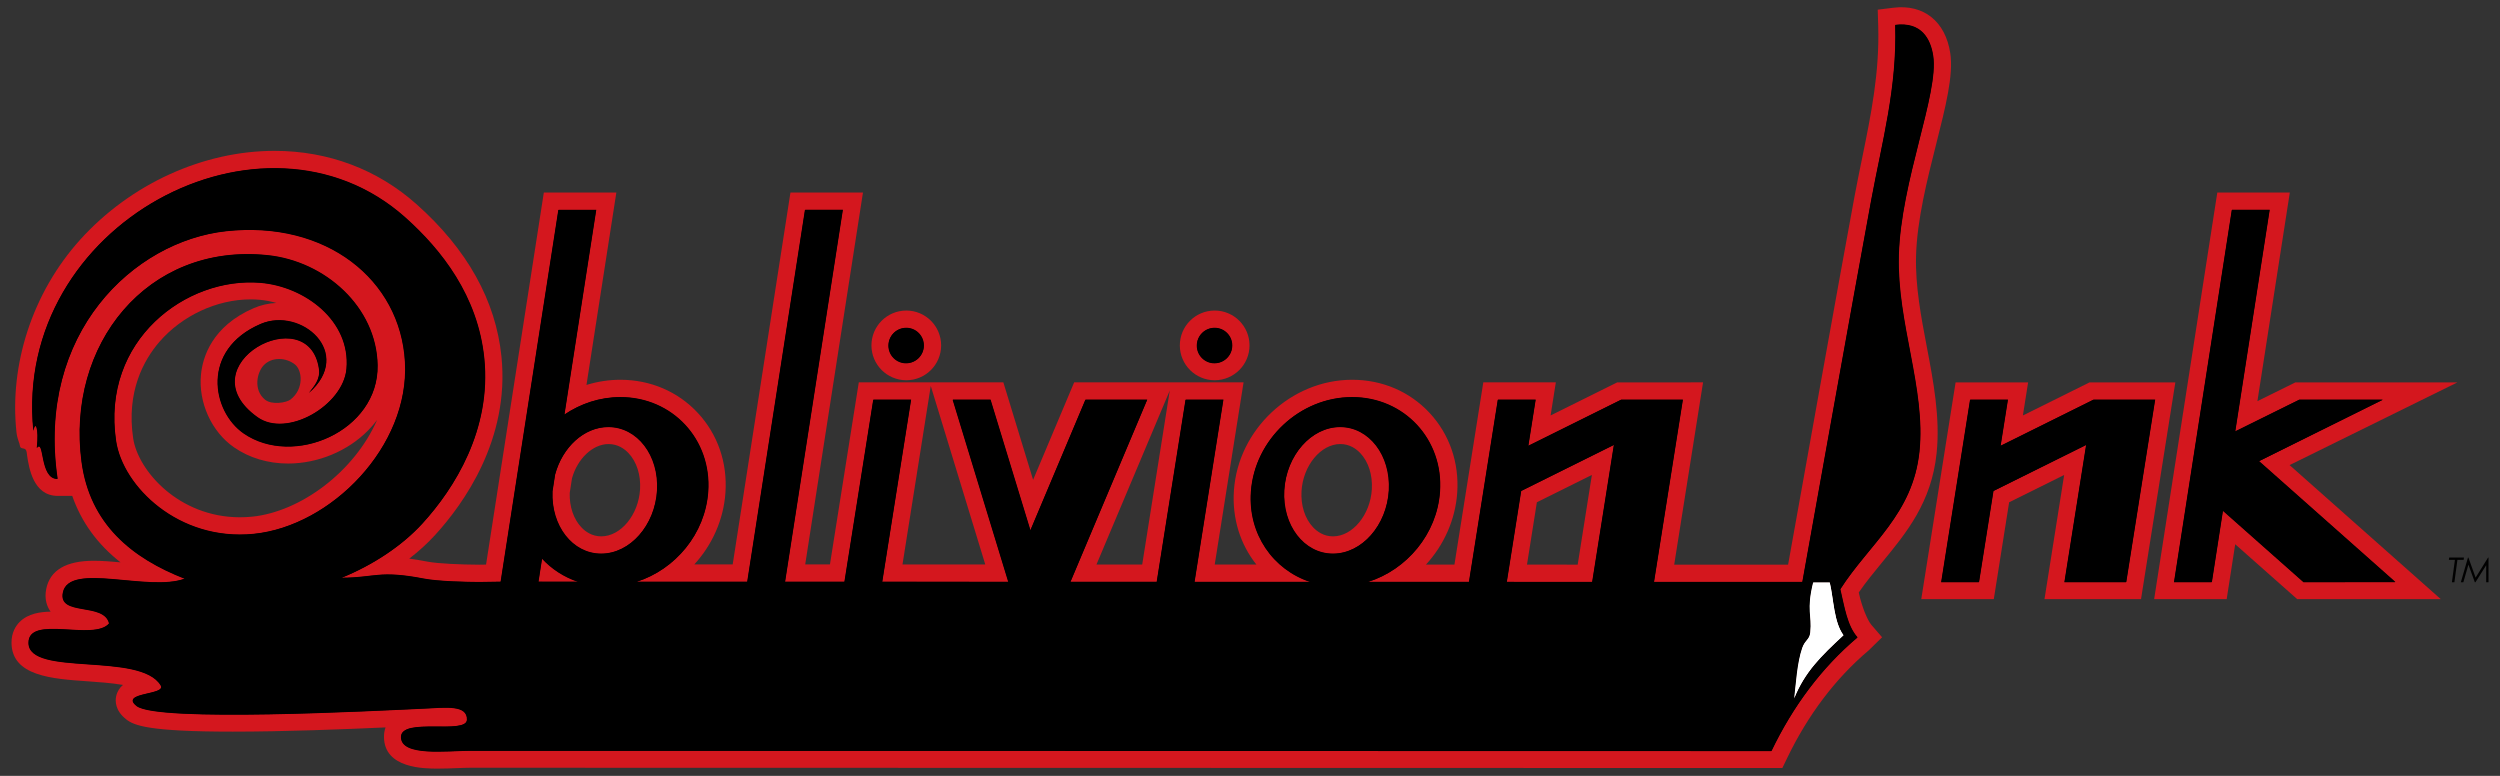 <?xml version="1.0" encoding="utf-8"?>
<!-- Generator: Adobe Illustrator 21.1.0, SVG Export Plug-In . SVG Version: 6.00 Build 0)  -->
<svg version="1.1" id="Layer_1" xmlns="http://www.w3.org/2000/svg" xmlns:xlink="http://www.w3.org/1999/xlink" x="0px" y="0px"
	 viewBox="0 0 145 45" enable-background="new 0 0 145 45" xml:space="preserve">
<rect x="0" y="0" width="145" height="45" fill="#333333" stroke="none"/>
<g>
	<g>
		<circle fill="#D4171E" cx="52.565" cy="20.033" r="2.021"/>
		<circle fill="#D4171E" cx="70.451" cy="20.033" r="2.021"/>
		<polygon fill="#D4171E" points="121.188,22.181 117.327,24.098 117.631,22.178 113.425,22.178 111.433,34.751 115.64,34.751 
			116.53,29.132 119.721,27.548 118.58,34.751 124.179,34.751 126.17,22.178 		"/>
		<polygon fill="#D4171E" points="132.795,26.975 142.531,22.178 133.132,22.178 130.93,23.267 132.809,11.168 128.604,11.168 
			124.941,34.751 129.147,34.751 129.642,31.566 133.239,34.751 141.564,34.75 		"/>
		<path fill="#D4171E" d="M112.323,26.29c0.215-2.06-0.184-4.156-0.57-6.183c-0.33-1.732-0.67-3.523-0.622-5.268
			c0.057-2.091,0.65-4.434,1.172-6.501c0.54-2.135,1.006-3.98,0.813-5.252c-0.279-1.84-1.535-2.856-3.305-2.637l-0.903,0.112
			l0.028,0.909c0.085,2.735-0.413,5.164-0.939,7.736c-0.148,0.722-0.301,1.469-0.442,2.229c-0.818,4.409-3.225,17.848-3.845,21.316
			l-6.606-0.002l1.674-10.572l-4.982,0.003l-3.861,1.917l0.304-1.92h-4.207l-1.674,10.569l-1.651,0
			c1.039-1.131,1.702-2.592,1.812-4.163c0.122-1.749-0.448-3.396-1.607-4.639c-1.153-1.236-2.746-1.917-4.485-1.917
			c-3.535,0-6.612,2.878-6.859,6.416c-0.113,1.625,0.373,3.137,1.303,4.3l-2.416-0.001l1.673-10.566h-9.825l-2.382,5.654
			l-1.726-5.654H49.81l-1.673,10.561l-1.435,0l3.35-21.57h-4.206l-3.35,21.57l-2.226,0c1.035-1.131,1.696-2.589,1.805-4.154
			c0.122-1.749-0.448-3.396-1.607-4.639c-1.153-1.236-2.746-1.917-4.485-1.917c-0.669,0-1.331,0.102-1.968,0.3l1.733-11.16h-4.206
			l-3.351,21.58c-0.216,0.004-0.392,0.006-0.401,0.006c-1.043-0.007-2.383-0.058-3.014-0.181c-0.376-0.073-0.72-0.129-1.039-0.171
			c0.555-0.429,1.059-0.888,1.498-1.369c1.647-1.801,4.337-5.541,3.849-10.354c-0.329-3.243-1.984-6.213-4.919-8.827
			c-2.278-2.029-5.129-3.101-8.245-3.101c-4.138,0-8.346,1.921-11.257,5.138c-2.804,3.1-4.128,7.3-3.708,11.182
			c0.045,0.416,0.182,0.609,0.201,0.788c0.019,0.179,0.202,0.124,0.302,0.193c0.1,0.07,0.096,0.251,0.114,0.369
			c0.105,0.701,0.352,2.342,1.776,2.342l0.841-0.003c0.531,1.523,1.46,2.804,2.8,3.857c-0.532-0.049-1.068-0.091-1.554-0.091
			c-1.604,0-2.53,0.546-2.752,1.624c-0.125,0.607,0.053,1.034,0.224,1.286c0.009,0.014,0.019,0.027,0.029,0.041
			c-0.6,0.011-1.311,0.106-1.799,0.599c-0.218,0.22-0.476,0.609-0.47,1.212c0.019,1.924,2.344,2.085,4.395,2.227
			c0.593,0.041,1.391,0.096,2.071,0.211c-0.186,0.156-0.33,0.363-0.394,0.648c-0.063,0.282-0.072,0.832,0.576,1.346
			c0.458,0.362,1.312,0.716,6.183,0.716c2.975,0,6.454-0.136,8.864-0.245c-0.058,0.156-0.091,0.336-0.091,0.543
			c0,1.846,2.352,1.846,3.126,1.846c0.377,0,0.764-0.015,1.105-0.028c0.292-0.011,0.567-0.022,0.792-0.022
			c25.076,0,75.455,0.016,75.455,0.016l0.627,0l0.272-0.565c1.216-2.524,2.808-4.629,4.734-6.257l0.778-0.762l-0.624-0.723
			c-0.238-0.284-0.552-1.073-0.714-1.809c-0.005-0.022-0.01-0.044-0.015-0.066c0.418-0.607,0.881-1.17,1.367-1.762
			C110.577,30.896,112.027,29.131,112.323,26.29z M37.124,28.374c-0.086,1.483-1.117,2.735-2.252,2.735
			c-0.538,0-0.919-0.279-1.143-0.514c-0.46-0.481-0.709-1.21-0.685-2.006l0.133-0.854c0.326-1.15,1.212-1.98,2.121-1.98
			c0.545,0,0.929,0.286,1.155,0.525C36.927,26.782,37.172,27.545,37.124,28.374z M79.567,28.374
			c-0.086,1.483-1.117,2.735-2.252,2.735c-0.545,0-0.929-0.286-1.155-0.525c-0.475-0.503-0.719-1.266-0.672-2.095
			c0.086-1.483,1.117-2.735,2.252-2.735c0.545,0,0.929,0.286,1.155,0.525C79.37,26.782,79.615,27.545,79.567,28.374z M91.506,32.749
			l-2.941-0.001l0.573-3.616l3.191-1.585L91.506,32.749z M16.846,23.176c-0.228,0.175-1.078,0.333-1.48,0
			c-0.681-0.565-0.464-1.563-0.081-1.979c0.47-0.511,1.297-0.466,1.813-0.066C17.535,21.468,17.647,22.561,16.846,23.176z
			 M14.535,17.364c0.168,0,0.337,0.007,0.501,0.021c0.335,0.028,0.67,0.092,0.995,0.187c-0.455,0.019-0.894,0.119-1.307,0.297
			c-2.439,1.053-2.968,2.86-3.066,3.844c-0.162,1.624,0.606,3.324,1.911,4.229c0.89,0.617,1.975,0.943,3.14,0.943
			c1.724,0,3.46-0.719,4.645-1.924c0.188-0.192,0.36-0.392,0.516-0.6c-1.321,3.009-4.446,5.324-7.25,5.606
			c-0.234,0.023-0.471,0.035-0.703,0.035c-3.549,0-5.914-2.707-6.193-4.578c-0.402-2.701,0.606-4.534,1.522-5.597
			C10.556,18.308,12.582,17.364,14.535,17.364z M66.248,32.743l-2.653,0l4.252-10.091L66.248,32.743z M57.146,32.741l-4.802-0.001
			l1.64-10.356L57.146,32.741z"/>
	</g>
	<g>
		<circle fill-rule="evenodd" clip-rule="evenodd" cx="52.565" cy="20.033" r="1.023"/>
		<circle fill-rule="evenodd" clip-rule="evenodd" cx="70.451" cy="20.033" r="1.023"/>
		<polygon fill-rule="evenodd" clip-rule="evenodd" points="121.423,23.185 121.419,23.18 116.039,25.851 116.463,23.176 
			114.277,23.176 112.602,33.754 114.787,33.754 115.625,28.468 121.009,25.794 119.749,33.754 123.326,33.754 125.002,23.176 
			121.424,23.176 		"/>
		<polygon fill-rule="evenodd" clip-rule="evenodd" points="138.935,33.753 131.025,26.739 138.205,23.176 133.365,23.176 
			129.649,25.014 131.644,12.166 129.458,12.166 126.106,33.754 128.292,33.754 128.936,29.608 133.617,33.754 		"/>
		<path fill-rule="evenodd" clip-rule="evenodd" d="M112.129,3.235c-0.148-0.978-0.676-1.985-2.195-1.796
			c0.113,3.647-0.758,6.731-1.397,10.178c-0.947,5.108-3.991,22.132-3.991,22.132l-8.61-0.002l1.674-10.571h-3.578l-0.001,0.009
			l-0.004-0.005l-5.38,2.671l0.424-2.675h-2.186l-1.674,10.569l-5.867-0.001c2.261-0.706,4.009-2.78,4.18-5.229
			c0.212-3.031-2.07-5.488-5.096-5.488c-3.027,0-5.652,2.457-5.864,5.488c-0.171,2.449,1.285,4.522,3.447,5.229l-6.724-0.001
			l1.673-10.566h-2.186L67.1,33.741l-5.009-0.001l4.451-10.564h-3.578l-3.195,7.582l-2.315-7.582h-2.186l3.225,10.563l-7.319-0.002
			l1.673-10.562h-2.186L48.99,33.737l-3.452-0.001l3.35-21.57h-2.186l-3.35,21.57l-6.423-0.001c2.248-0.715,3.982-2.781,4.152-5.22
			c0.212-3.031-2.07-5.488-5.096-5.488c-1.183,0-2.304,0.377-3.244,1.015l1.844-11.875h-2.186l-3.349,21.567h-0.003
			c0,0-1.255,0.02-1.262,0.02c-0.658-0.004-2.342-0.033-3.197-0.199c-2.619-0.507-2.831-0.05-4.777-0.05
			c1.846-0.748,3.523-1.867,4.69-3.143c1.871-2.046,4.011-5.455,3.592-9.58c-0.367-3.612-2.469-6.294-4.59-8.183
			C15.294,5.289,0.745,12.993,1.947,24.972c0.1-0.599,0.333-0.2,0.2,0.998c0.449-0.574,0.149,1.799,1.197,1.796
			c-1.239-8.452,4.413-13.782,9.779-14.369c5.8-0.635,10.112,2.803,10.378,7.584c0.273,4.895-4.281,9.527-8.781,9.979
			c-4.345,0.436-7.589-2.74-7.983-5.389c-0.872-5.856,4.079-9.541,8.382-9.18c2.577,0.216,5.236,2.201,4.989,4.989
			c-0.188,2.126-3.459,4.036-5.172,2.81c-4.208-3.01,2.98-6.896,3.576-2.81c0.094,0.642-0.332,1.064-0.582,1.397
			c2.628-2.32-0.471-5.001-2.811-3.991c-3.468,1.497-2.827,5.056-0.981,6.337c2.877,1.996,7.831-0.12,7.767-3.942
			c-0.057-3.383-3.045-6.041-6.386-6.386C8.515,14.07,3.844,20.019,4.741,26.769c0.482,3.627,2.933,5.596,5.987,6.786
			c-2.097,0.788-6.703-0.981-7.068,0.798c-0.288,1.401,2.394,0.55,2.678,1.796c-0.872,1.057-4.69-0.516-4.673,1.131
			c0.02,1.98,6.489,0.499,7.667,2.461c0.349,0.582-2.411,0.394-1.397,1.197c1.197,0.948,13.787,0.283,16.665,0.15
			c1.263-0.058,2.528-0.233,2.495,0.649s-3.825-0.15-3.825,0.998s2.647,0.798,4.025,0.798c25.076,0,75.456,0.016,75.456,0.016
			c1.254-2.604,2.899-4.818,4.989-6.586c-0.596-0.668-0.757-1.771-0.998-2.794c1.69-2.637,4.212-4.352,4.59-7.983
			c0.378-3.627-1.305-7.45-1.197-11.376C110.252,10.504,112.462,5.43,112.129,3.235z M74.493,28.431
			c0.118-2.029,1.572-3.675,3.248-3.675c1.676,0,2.94,1.646,2.823,3.675c-0.118,2.03-1.572,3.676-3.248,3.676
			C75.639,32.107,74.376,30.461,74.493,28.431z M88.233,28.468l5.385-2.674l-1.259,7.953l-4.961-0.001L88.233,28.468z
			 M35.298,24.756c1.676,0,2.94,1.646,2.823,3.675c-0.118,2.03-1.572,3.676-3.248,3.676c-1.659,0-2.911-1.613-2.824-3.613
			l0.15-0.969C32.625,25.935,33.881,24.756,35.298,24.756z M31.445,32.384c0.563,0.61,1.279,1.078,2.096,1.35l-2.306-0.001
			L31.445,32.384z M106.941,36.83c-1.331,1.231-2.249,2.142-2.861,3.659c0.1-0.831,0.167-2.064,0.466-2.927
			c0.159-0.458,0.424-0.466,0.466-0.898c0.1-1.031-0.233-1.264,0.166-2.894c0.266,0,0.699,0,0.965,0
			C106.373,34.737,106.375,36.065,106.941,36.83z"/>
	</g>
	<path fill-rule="evenodd" clip-rule="evenodd" fill="#FFFFFF" d="M106.941,36.83c-1.331,1.231-2.249,2.142-2.861,3.659
		c0.1-0.831,0.167-2.064,0.466-2.927c0.159-0.458,0.424-0.466,0.466-0.898c0.1-1.031-0.233-1.264,0.166-2.894
		c0.266,0,0.699,0,0.965,0C106.373,34.737,106.375,36.065,106.941,36.83z"/>
	<g>
		<circle fill-rule="evenodd" clip-rule="evenodd" cx="52.548" cy="20.05" r="1.023"/>
		<circle fill-rule="evenodd" clip-rule="evenodd" cx="70.435" cy="20.05" r="1.023"/>
		<polygon fill-rule="evenodd" clip-rule="evenodd" points="121.406,23.202 121.402,23.197 116.022,25.868 116.446,23.193 
			114.26,23.193 112.585,33.77 114.771,33.77 115.608,28.484 120.993,25.811 119.732,33.77 123.31,33.77 124.985,23.193 
			121.407,23.193 		"/>
		<polygon fill-rule="evenodd" clip-rule="evenodd" points="138.919,33.769 131.008,26.756 138.188,23.193 133.348,23.193 
			129.632,25.031 131.628,12.183 129.442,12.183 126.089,33.77 128.275,33.77 128.919,29.624 133.6,33.77 		"/>
		<path fill-rule="evenodd" clip-rule="evenodd" d="M112.113,3.252c-0.148-0.978-0.676-1.985-2.195-1.796
			c0.113,3.647-0.758,6.731-1.397,10.178c-0.947,5.108-3.991,22.132-3.991,22.132l-8.61-0.002l1.674-10.571h-3.578l-0.001,0.009
			l-0.004-0.005l-5.38,2.671l0.424-2.675h-2.186l-1.674,10.569l-5.867-0.002c2.261-0.706,4.009-2.78,4.18-5.23
			c0.212-3.031-2.07-5.488-5.096-5.488c-3.027,0-5.652,2.457-5.864,5.488c-0.171,2.449,1.285,4.522,3.447,5.229l-6.724-0.001
			l1.673-10.566h-2.186l-1.673,10.565l-5.009-0.001l4.451-10.564h-3.578l-3.195,7.582l-2.315-7.582h-2.186l3.225,10.563
			l-7.319-0.002l1.673-10.562h-2.186l-1.673,10.561l-3.452-0.001l3.35-21.57h-2.186l-3.35,21.57l-6.423-0.001
			c2.248-0.714,3.982-2.781,4.152-5.221c0.212-3.031-2.07-5.488-5.096-5.488c-1.183,0-2.304,0.377-3.244,1.015l1.844-11.875h-2.186
			L29.032,33.75H29.03c0,0-1.255,0.02-1.262,0.02c-0.658-0.004-2.342-0.033-3.197-0.199c-2.619-0.507-2.831-0.05-4.777-0.05
			c1.846-0.748,3.523-1.867,4.69-3.143c1.871-2.046,4.011-5.455,3.592-9.58c-0.367-3.612-2.469-6.294-4.59-8.183
			C15.277,5.306,0.728,13.01,1.931,24.989c0.1-0.599,0.333-0.2,0.2,0.998c0.449-0.574,0.149,1.8,1.197,1.796
			c-1.239-8.452,4.413-13.782,9.779-14.369c5.8-0.635,10.112,2.803,10.378,7.584c0.273,4.895-4.281,9.527-8.781,9.979
			c-4.345,0.437-7.589-2.74-7.983-5.389c-0.872-5.856,4.079-9.541,8.382-9.18c2.577,0.216,5.236,2.201,4.989,4.989
			c-0.188,2.126-3.459,4.036-5.172,2.81c-4.208-3.01,2.98-6.896,3.576-2.81c0.094,0.642-0.332,1.065-0.582,1.397
			c2.628-2.32-0.471-5.001-2.811-3.991c-3.468,1.497-2.827,5.056-0.981,6.337c2.877,1.996,7.831-0.12,7.767-3.942
			c-0.057-3.383-3.045-6.041-6.386-6.386C8.498,14.086,3.828,20.035,4.725,26.785c0.482,3.627,2.933,5.596,5.987,6.786
			c-2.097,0.788-6.703-0.981-7.068,0.798c-0.288,1.402,2.394,0.55,2.678,1.796c-0.872,1.057-4.69-0.515-4.673,1.131
			c0.02,1.98,6.489,0.499,7.667,2.461c0.349,0.582-2.411,0.394-1.397,1.197c1.197,0.948,13.787,0.283,16.665,0.15
			c1.263-0.058,2.528-0.233,2.495,0.649c-0.033,0.882-3.825-0.15-3.825,0.998s2.647,0.798,4.025,0.798
			c25.076,0,75.456,0.016,75.456,0.016c1.254-2.604,2.899-4.818,4.989-6.586c-0.596-0.668-0.757-1.771-0.998-2.794
			c1.69-2.637,4.212-4.352,4.59-7.983c0.378-3.627-1.305-7.45-1.197-11.376C110.235,10.521,112.445,5.447,112.113,3.252z
			 M74.476,28.448c0.118-2.029,1.572-3.675,3.248-3.675c1.676,0,2.94,1.646,2.823,3.675c-0.118,2.03-1.572,3.676-3.248,3.676
			C75.622,32.124,74.359,30.478,74.476,28.448z M88.216,28.484l5.385-2.674l-1.259,7.953l-4.961-0.001L88.216,28.484z
			 M35.281,24.773c1.676,0,2.94,1.646,2.823,3.675c-0.118,2.03-1.572,3.676-3.248,3.676c-1.659,0-2.911-1.613-2.824-3.613
			l0.15-0.969C32.609,25.951,33.864,24.773,35.281,24.773z M31.428,32.401c0.563,0.61,1.279,1.077,2.096,1.35l-2.306-0.001
			L31.428,32.401z M106.924,36.847c-1.331,1.231-2.249,2.142-2.861,3.659c0.1-0.831,0.167-2.064,0.466-2.927
			c0.159-0.458,0.424-0.467,0.466-0.898c0.1-1.031-0.233-1.264,0.166-2.894c0.266,0,0.699,0,0.965,0
			C106.356,34.753,106.358,36.082,106.924,36.847z"/>
	</g>
	<path fill-rule="evenodd" clip-rule="evenodd" fill="#FFFFFF" d="M106.924,36.847c-1.331,1.231-2.249,2.142-2.861,3.659
		c0.1-0.831,0.167-2.064,0.466-2.927c0.159-0.458,0.424-0.467,0.466-0.898c0.1-1.031-0.233-1.264,0.166-2.894
		c0.266,0,0.699,0,0.965,0C106.356,34.753,106.358,36.082,106.924,36.847z"/>
	<g>
		<path d="M142.053,32.337h0.857l-0.019,0.136h-0.361l-0.175,1.298h-0.145l0.175-1.298h-0.351L142.053,32.337z"/>
		<path d="M144.333,32.337v1.434h-0.134v-0.988l-0.623,0.988h-0.036l-0.371-1.023l-0.295,1.023h-0.145l0.414-1.434h0.024
			l0.418,1.165l0.725-1.165H144.333z"/>
	</g>
</g>
</svg>
